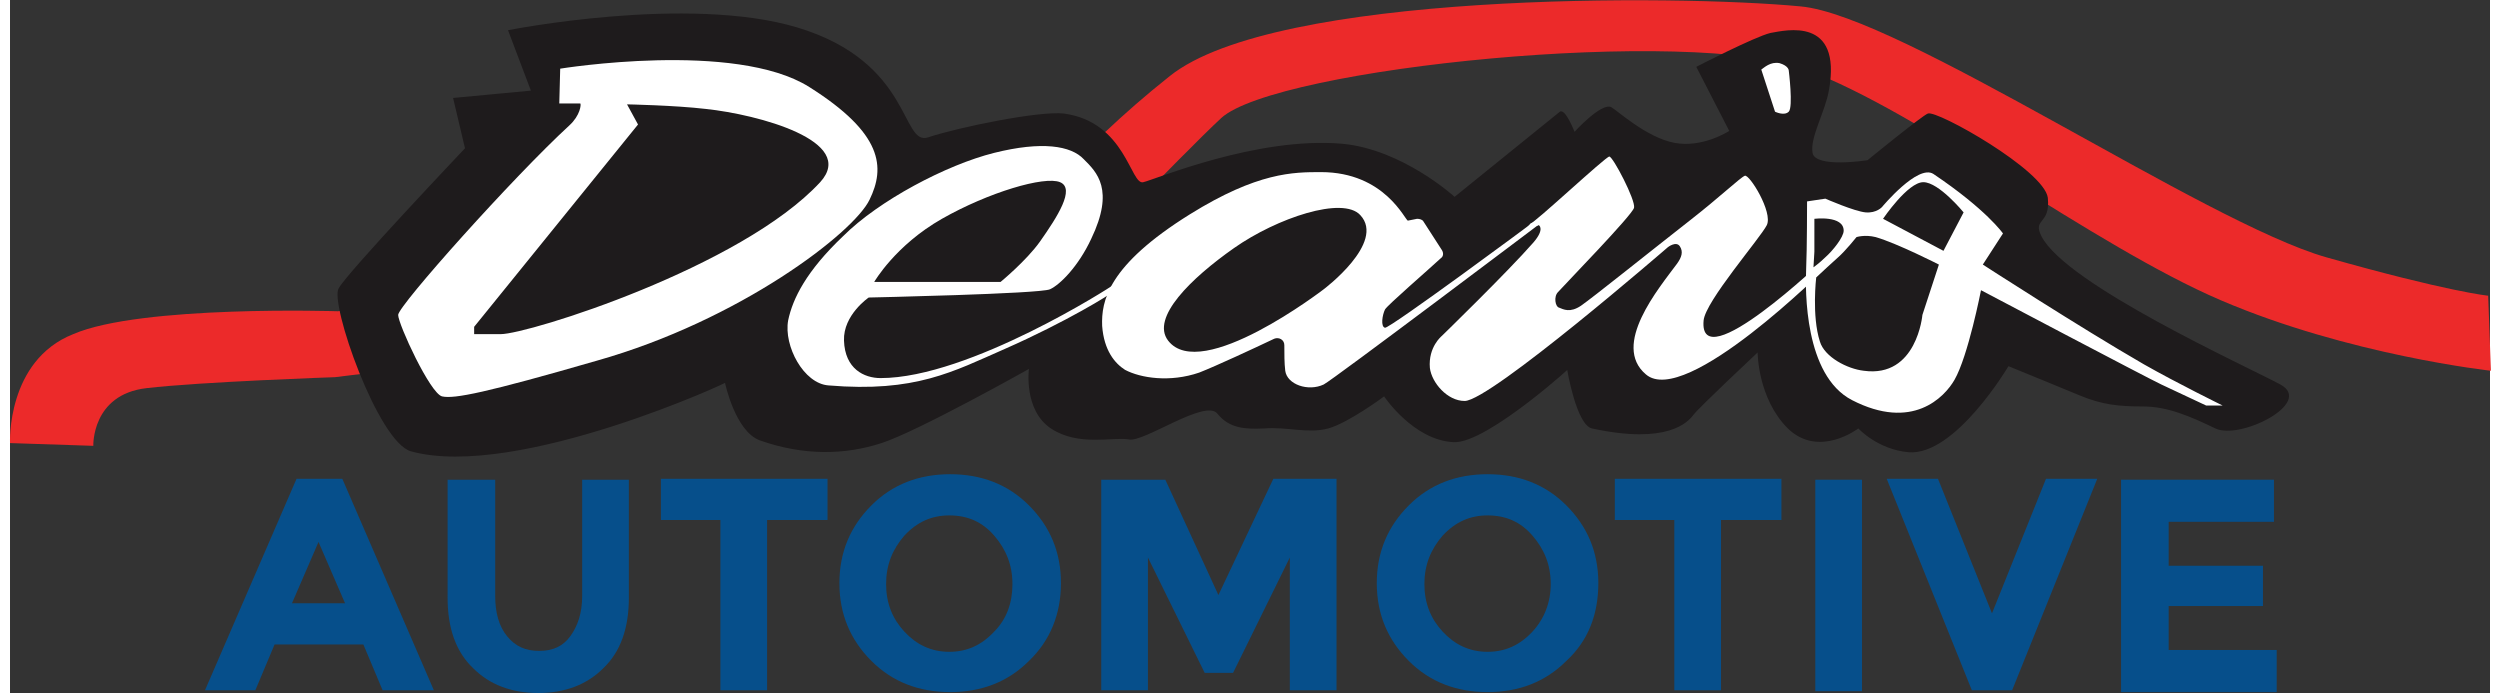 <?xml version="1.0" encoding="utf-8"?>
<!-- Generator: Adobe Illustrator 20.1.0, SVG Export Plug-In . SVG Version: 6.00 Build 0)  -->
<svg version="1.1" id="Layer_1" xmlns="http://www.w3.org/2000/svg" xmlns:xlink="http://www.w3.org/1999/xlink" x="0px" y="0px"
	 width="386px" height="107px" viewBox="0 0 270.9 75.7" style="enable-background:new 0 0 270.9 75.7;" xml:space="preserve">
<rect x="0" y="0" width="270.9" height="75.7" fill="#333333" stroke="none"/>
<style type="text/css">
	.st0{fill:#EC2A2A;}
	.st1{fill:#1E1B1C;}
	.st2{fill:#FFFFFF;}
	.st3{fill:#064F8B;}
</style>
<g>
	<path class="st0" d="M0,48.4l9.1,0.3c0,0-0.2-5.6,5.8-6.3c6-0.7,20.6-1.2,20.6-1.2l78.4-9.6c0,0,14.2-14.8,18.4-18.7
		c6-5.5,51.3-10.1,63.9-5.3c12.6,4.7,31.3,19.2,45.3,25.2s29.5,7.7,29.5,7.7l-0.3-8.2c0,0-4.3-0.4-17.7-4.2
		c-13.3-3.8-46.5-26.4-57.4-27.4c-13.6-1.3-57.4-1.6-68.9,7.6c-10.6,8.4-16.4,16.3-16.4,16.3l-74.5,9.4c0,0-21.5-0.7-28.9,2.5
		C-0.4,39.4,0,48.4,0,48.4"/>
	<path class="st1" d="M54.4,3.3c0,0,19.6-3.9,31.6-0.3c12.6,3.8,11.3,13,14.3,12c3.3-1.1,12.1-2.9,14.8-2.6c6.8,0.9,7.3,7.9,8.7,7.5
		c1.3-0.3,12.4-5,21.7-4.2c6.6,0.6,12.3,5.8,12.3,5.8s11-8.9,11.5-9.3c0.6-0.4,1.6,2.2,1.6,2.2s2.9-3.2,4-2.7
		c0.6,0.3,3.8,3.3,6.9,3.9c3.1,0.6,6-1.3,6-1.3l-3.6-7c0,0,6.4-3.3,8.1-3.7c1.7-0.3,7.8-1.8,6.4,6.2c-0.4,2.4-2.1,5.2-1.8,6.9
		c0.3,1.7,6,0.8,6,0.8s6-4.9,6.6-5.1c1-0.4,12.7,6.2,13.1,9.2c0.3,3-1.7,2.2-0.7,4.2c2.7,5.3,22.4,14.2,26.1,16.2
		c3.7,2-4.4,6.1-7.1,4.8c-2.7-1.3-5.2-2.4-7.9-2.4c-2.7,0-4.5-0.2-6.9-1.2c-2.4-1-7.8-3.2-7.8-3.2s-5.8,9.8-10.9,9.4
		c-3.4-0.3-5.5-2.6-5.5-2.6s-4.3,3.3-7.7,0c-3.3-3.3-3.3-8.3-3.3-8.3s-6.4,6-7,6.8s-2.8,3.3-11.1,1.5c-1.7-0.4-2.7-6.4-2.7-6.4
		c1.5-1.3-8.7,8.1-12.4,7.9c-4.4-0.2-7.6-5-7.6-5s-3.9,2.9-6.1,3.5c-2.2,0.6-4.5-0.2-7,0c-2.1,0.1-3.8,0-5.1-1.6
		c-1.3-1.7-8.1,3.2-9.7,2.8c-1.7-0.3-5.5,0.8-8.5-1.2s-2.4-6.5-2.4-6.5s-12.1,6.8-16.1,8.1c-4,1.3-8.5,1.4-13.3-0.3
		c-2.7-1-3.8-6.3-3.8-6.3c1.4-0.5-22.7,10.7-34.3,7.5c-3.6-1-8.9-16.2-7.9-17.8c0.9-1.7,13.8-15.3,13.8-15.3l-1.3-5.5l8.5-0.8
		L54.4,3.3z"/>
	<path class="st2" d="M95.1,41.3c-1.8,0-3.9-1-4-4.1c-0.1-2.8,2.7-4.7,2.7-4.7s18.7-0.4,19.8-0.9c1.1-0.5,3.1-2.5,4.5-5.5
		c2.6-5.4,0.6-7.3-0.8-8.7c-1.4-1.5-4.6-2-9.8-0.7c-5.2,1.3-12.6,5.2-16.5,9.1C87,29.6,85.5,32.6,85,35c-0.5,2.8,1.7,6.9,4.4,7.1
		c9.5,0.8,13.6-1.5,19.3-4c6.6-2.9,11.8-6.1,11.7-6.2l0-0.7C120.5,31.2,104.8,41.3,95.1,41.3 M101.8,23.9c5.1-2.9,11.2-4.7,12.9-4
		c1.7,0.7-0.3,3.8-2.2,6.5c-1.5,2.1-4.3,4.4-4.3,4.4l-13.8,0C94.4,30.8,96.7,26.8,101.8,23.9"/>
	<path class="st2" d="M87.3,9.5c-8.1-5.1-27.2-2-27.2-2L60,11.3h2.3c0.1,0.1,0,1.3-1.2,2.4C55,19.3,42.4,33.4,42.4,34.4
		c0,1,3.5,8.6,4.8,8.9c1.3,0.3,4.8-0.4,16.9-3.9C79.7,35,92.2,25.4,93.9,21.8C95.6,18.3,95.4,14.6,87.3,9.5 M88.5,19.9
		c-8.6,9.3-31.9,16.6-34.9,16.6h-2.9v-0.8l17.9-22.1l-1.2-2.2c0,0,5.2,0.1,8.6,0.5C81.7,12.5,92.6,15.4,88.5,19.9"/>
	<path class="st2" d="M150.2,35.8c-0.5-0.1-0.3-1.4,0-2c0.3-0.5,4.7-4.3,6.1-5.6c0.3-0.2,0.3-0.6,0.1-0.9l-2-3.1
		c-0.1-0.2-0.4-0.3-0.7-0.3l-1,0.2c-0.3,0-2.5-5.3-9.5-5.3c-3,0-6.9,0-14.3,4.6c-9,5.6-9.7,9.5-9.6,12.2c0.2,2.7,1.4,4.1,2.5,4.8
		c1.7,0.9,4.9,1.4,8.1,0.3c1.8-0.7,6.1-2.7,8.2-3.7c0.5-0.2,1.1,0.1,1.1,0.7c0,0.9,0,2,0.1,2.8c0.2,1.5,2.5,2.3,4.2,1.5
		c1-0.5,23.8-17.7,23.8-17.7l-1.1,0.1C166.4,24.3,150.7,35.9,150.2,35.8 M143.5,31.6c0,0-13.4,10.3-17,5.6
		c-1.9-2.5,2.5-6.8,7.2-10.1c4.7-3.3,11.9-5.7,13.8-3.6C150.3,26.5,143.5,31.6,143.5,31.6"/>
	<path class="st2" d="M166.1,24.4c0.3,0.1,8.2-7.3,8.6-7.3c0.4,0,2.9,4.8,2.7,5.6c-0.2,0.8-7.4,8.2-8.3,9.2
		c-0.5,0.5-0.3,1.6,0.1,1.7c0.5,0.2,1.2,0.6,2.4-0.2c1.3-0.9,7.4-5.8,12-9.4c3.2-2.5,5.4-4.6,5.9-4.8c0.5-0.2,3.1,4,2.4,5.4
		c-0.7,1.4-6.7,8.3-6.9,10.4c-0.6,6.5,13.2-6.7,13.2-6.7l0.2,0.9c0,0-15.4,15.4-19.7,11.7c-3.8-3.2,1.4-9.4,3.4-12.1
		c0.5-0.7,0.7-1.3,0.3-1.9c-0.4-0.6-1.3,0.1-1.3,0.1s-19.4,16.8-22.2,16.8c-1.9,0-3.6-2-3.8-3.6c-0.2-2.3,1.3-3.5,1.3-3.5
		s7.2-7,10-10.2c1.3-1.5,0.6-1.9,0.6-1.9l-1.3,0.3L166.1,24.4z"/>
	<path class="st2" d="M233.1,39.8c-7.1-4.1-17.6-10.9-17.6-10.9l2.2-3.4c0,0-1.8-2.6-7.6-6.5c-1.7-1.1-5.6,3.6-5.6,3.6
		s-0.6,0.7-1.8,0.6c-1.2-0.1-4.4-1.5-4.4-1.5l-2,0.3c0,0,0,5.2-0.1,7.4c-0.1,2.3-0.2,11.6,5,14.3c6.6,3.4,10.1-0.3,11.2-2.2
		c1.5-2.6,2.9-9.8,2.9-9.8S233.5,41.3,235,42c1.5,0.7,4.9,2.3,4.9,2.3h1.8C241.7,44.3,236.8,41.9,233.1,39.8 M197.1,23.9
		c0,0,3.2-0.4,3.2,1.3c0,0.7-1.2,2.2-2,2.9c-0.6,0.6-1.3,1.1-1.3,1.1l0.1-1.7L197.1,23.9z M208.9,34.4c0,0-0.6,6.9-6.4,6.1
		c-1.8-0.2-4.3-1.5-4.8-3.2c-0.9-2.8-0.4-7-0.4-7s1.6-1.5,2.4-2.2c0.8-0.7,2-2.2,2-2.2s0.9-0.3,2.1,0c2.4,0.7,6.9,3,6.9,3
		L208.9,34.4z M211.2,27.4l-6.6-3.5c0,0,2.7-4,4.4-4s4.4,3.3,4.4,3.3L211.2,27.4z"/>
	<path class="st2" d="M191.3,7.6c0.3-0.2,1-0.9,2-0.7c1,0.3,1,0.8,1,0.8s0.5,4,0,4.5c-0.5,0.5-1.5,0-1.5,0L191.3,7.6z"/>
	<g>
		<path class="st3" d="M40.7,75.4l-2.1-5h-9.7l-2.1,5h-5.5l10-23.1h5l10,23.1H40.7z M33.7,59.2l-2.9,6.7h5.8L33.7,59.2z"/>
		<path class="st3" d="M54.3,69.5c0.9,1.1,2,1.6,3.5,1.6c1.5,0,2.6-0.5,3.4-1.6c0.8-1.1,1.3-2.5,1.3-4.4V52.4h5.1v12.9
			c0,3.3-0.9,5.9-2.8,7.7c-1.8,1.8-4.2,2.7-7.1,2.7c-2.9,0-5.3-0.9-7.1-2.7c-1.9-1.8-2.8-4.4-2.8-7.7V52.4H53v12.7
			C53,66.9,53.4,68.4,54.3,69.5z"/>
		<path class="st3" d="M82.7,56.8v18.6h-5.1V56.8h-6.5v-4.5h18.2v4.5H82.7z"/>
		<path class="st3" d="M111.3,72.2c-2.3,2.3-5.2,3.4-8.6,3.4s-6.3-1.1-8.6-3.4c-2.3-2.3-3.5-5.1-3.5-8.5c0-3.4,1.2-6.2,3.5-8.5
			c2.3-2.3,5.2-3.4,8.6-3.4s6.3,1.1,8.6,3.4c2.3,2.3,3.5,5.1,3.5,8.5C114.8,67.1,113.6,70,111.3,72.2z M109.5,63.8
			c0-2.1-0.7-3.8-2-5.3c-1.3-1.5-2.9-2.2-4.9-2.2c-1.9,0-3.5,0.7-4.9,2.2c-1.3,1.5-2,3.2-2,5.3c0,2.1,0.7,3.8,2,5.2
			c1.3,1.4,2.9,2.2,4.9,2.2c1.9,0,3.5-0.7,4.9-2.2C108.9,67.6,109.5,65.8,109.5,63.8z"/>
		<path class="st3" d="M139.8,60.9l-6.2,12.6h-3.1l-6.2-12.6v14.5h-5.1V52.4h7L132,65l6-12.7h6.9v23.1h-5.1V60.9z"/>
		<path class="st3" d="M170,72.2c-2.3,2.3-5.2,3.4-8.6,3.4s-6.3-1.1-8.6-3.4s-3.5-5.1-3.5-8.5c0-3.4,1.2-6.2,3.5-8.5
			c2.3-2.3,5.2-3.4,8.6-3.4s6.3,1.1,8.6,3.4c2.3,2.3,3.5,5.1,3.5,8.5C173.5,67.1,172.4,70,170,72.2z M168.3,63.8
			c0-2.1-0.7-3.8-2-5.3c-1.3-1.5-2.9-2.2-4.9-2.2c-1.9,0-3.5,0.7-4.9,2.2c-1.3,1.5-2,3.2-2,5.3c0,2.1,0.7,3.8,2,5.2
			c1.3,1.4,2.9,2.2,4.9,2.2c1.9,0,3.5-0.7,4.9-2.2C167.6,67.6,168.3,65.8,168.3,63.8z"/>
		<path class="st3" d="M186.9,56.8v18.6h-5.1V56.8h-6.5v-4.5h18.2v4.5H186.9z"/>
		<path class="st3" d="M197.2,52.4h5.1v23.1h-5.1V52.4z"/>
		<path class="st3" d="M216.5,67l5.9-14.7h5.6l-9.3,23.1h-4.4l-9.3-23.1h5.6L216.5,67z"/>
		<path class="st3" d="M247.3,52.4v4.6h-11.5v4.8h10.3v4.4h-10.3v4.8h11.8v4.6h-17V52.4H247.3z"/>
	</g>
</g>
</svg>
